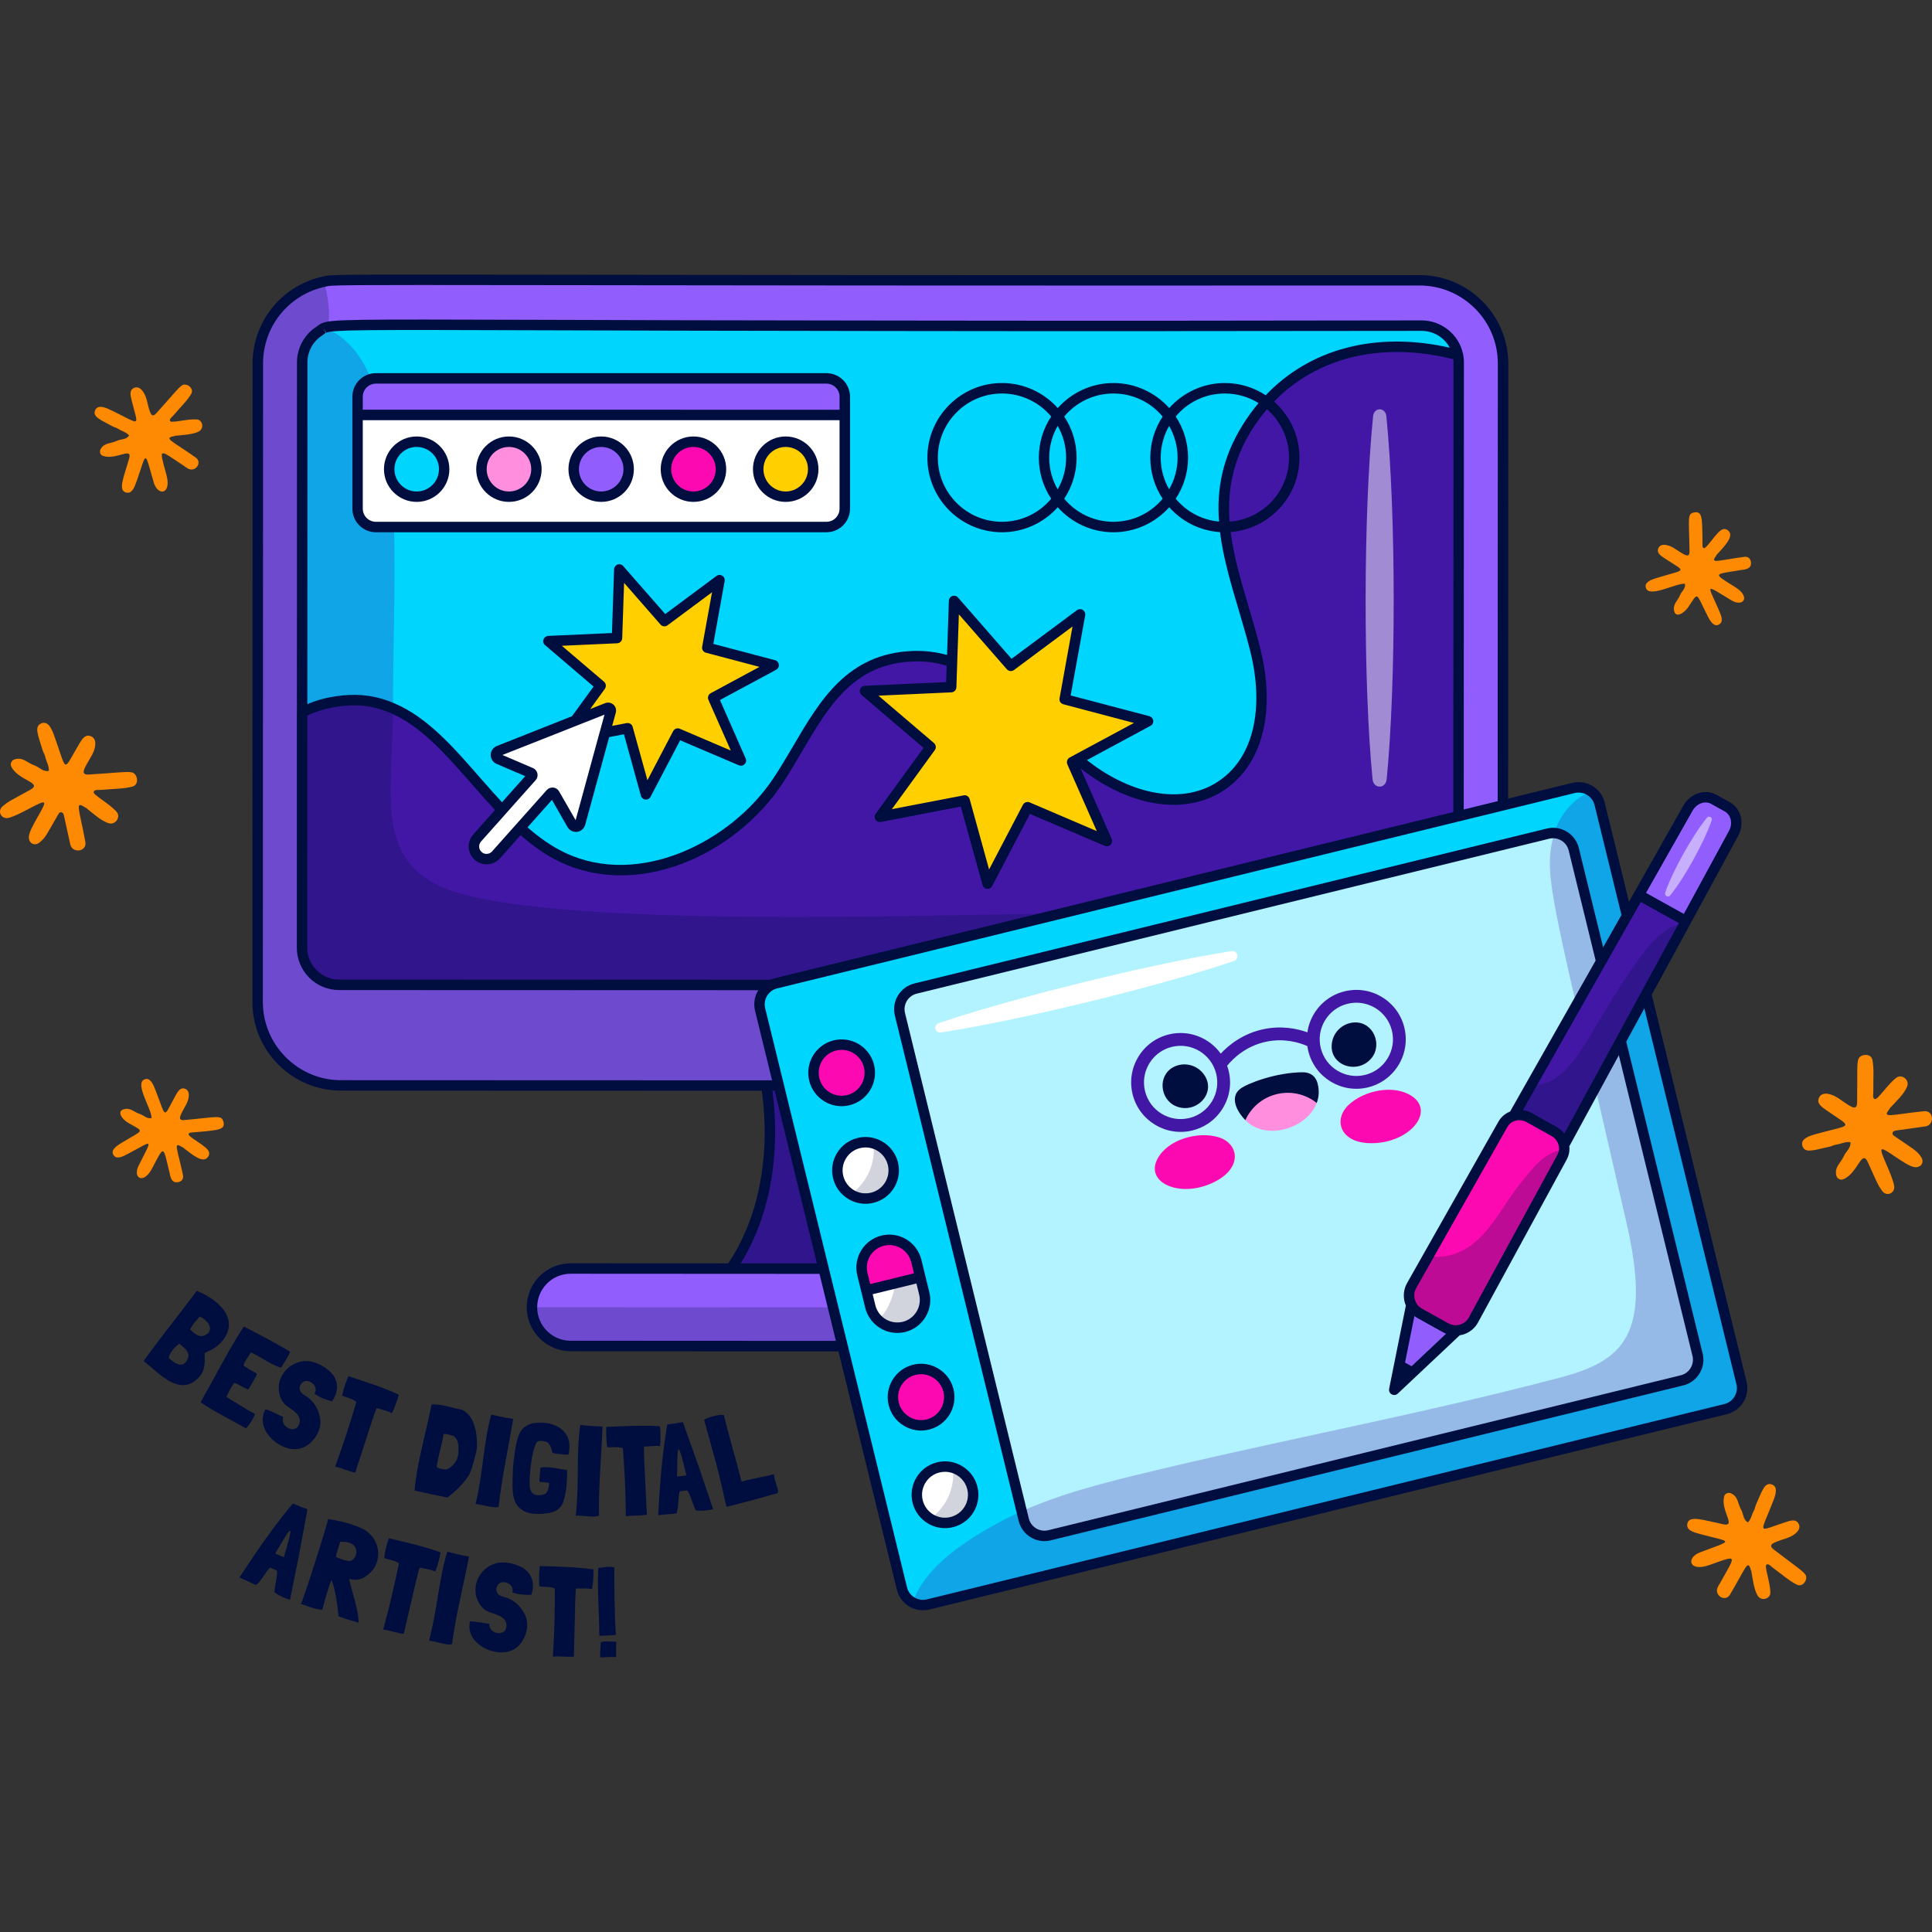 <?xml version="1.0" encoding="UTF-8"?>
<!-- Generator: Adobe Illustrator 25.4.1, SVG Export Plug-In . SVG Version: 6.00 Build 0)  -->
<svg xmlns="http://www.w3.org/2000/svg" xmlns:xlink="http://www.w3.org/1999/xlink" version="1.1" id="Capa_1" x="0px" y="0px" viewBox="0 0 512 512" style="enable-background:new 0 0 512 512;" xml:space="preserve" width="512" height="512">
<rect x="0" y="0" width="512" height="512" fill="#333333" stroke="none"/>
<g>
	<g>
		<g>
			<g>
				<path style="fill:#915EFD;" d="M376.209,74.281C86.681,74.4,89.231,73.721,85.827,74.639c-0.156,0.046-0.321,0.092-0.532,0.138      C75.551,77.153,68.34,85.869,68.33,96.292l-0.055,169.207c-0.009,12.23,9.909,22.158,22.14,22.139l105.807,0.046l74.052,0.028      l105.853,0.046c12.23,0,22.139-9.909,22.139-22.148l0.018-23.167l0.046-146.012C398.34,84.199,388.44,74.29,376.209,74.281z"/>
				<path style="fill:#915EFD;" d="M315.232,336.266l-33.471-0.018l-97.063-0.073l-33.471-0.009      c-2.835,0.009-5.413,1.165-7.257,3.009c-1.844,1.844-3,4.431-3,7.248c-0.009,5.679,4.578,10.267,10.239,10.276l163.995,0.082      c2.844-0.009,5.413-1.137,7.276-3.009c1.826-1.844,2.991-4.432,2.982-7.248C325.471,340.863,320.883,336.257,315.232,336.266z"/>
			</g>
			<path style="fill:#00D5FE;" d="M386.571,96.1l-0.048,148.394l-0.016,6.777c0,5.453-4.369,9.823-9.807,9.823l-93.38-0.032     l-83.031-0.032l-110.442-0.048c-5.438,0-9.807-4.401-9.807-9.839l0.016-62.333l0.032-92.806c0-3.412,1.802-6.49,4.465-8.212     c0.446-0.287,0.686-0.542,1.036-0.733c0.048-0.032,0.112-0.064,0.143-0.079c0.064-0.032,0.144-0.064,0.207-0.096     c3.189-1.324,16.425-0.67,149.813-0.543c20.858,0.032,44.649,0.032,71.789,0.032c21.001-0.016,44.011-0.032,69.222-0.079     c4.736,0.016,8.675,3.349,9.6,7.781C386.508,94.729,386.571,95.399,386.571,96.1z"/>
			<g>
				<path style="fill:#4217A6;" d="M272.41,335.532c-0.487-0.716-0.943-1.44-1.377-2.165c-0.292-0.477-0.576-0.963-0.846-1.45      c0.007-0.009,0.007-0.009,0-0.009c-0.277-0.486-0.539-0.972-0.794-1.459c-0.636-1.22-1.205-2.468-1.729-3.707      c-0.127-0.312-0.255-0.624-0.382-0.936c-0.337-0.835-0.651-1.679-0.936-2.514c-0.038-0.092-0.068-0.183-0.097-0.275v-0.009      c-4.08-11.827-4.192-22.965-2.718-35.278c0-0.009,0-0.009,0-0.018l-47.577-0.018l-12.749-0.009h-0.097      c0.509,3.386,0.816,6.845,0.898,10.304c0.105,4.147-0.112,8.313-0.681,12.405c-0.135,1-0.292,2.01-0.479,3.028      c-0.06,0.33-0.127,0.67-0.187,1c-1.093,5.514-2.845,10.836-5.338,15.726c-0.18,0.349-0.36,0.688-0.547,1.037      c-0.187,0.349-0.374,0.688-0.569,1.028c-0.195,0.34-0.389,0.679-0.592,1.009c-0.591,1-1.228,1.982-1.909,2.954l79.199,0.073      C272.739,336.009,272.575,335.77,272.41,335.532z"/>
				<path style="fill:#4217A6;" d="M233.3,281.147c3.679,0,6.553-2.993,6.557-6.548c-0.001-3.618-2.927-6.553-6.548-6.555      c-3.715,0.015-6.553,3.019-6.557,6.548C226.75,278.205,229.689,281.146,233.3,281.147z"/>
				<path style="fill:#4217A6;" d="M386.575,96.103l-0.046,148.389c-0.15,3.508,0.691,9.335-1.691,12.267c0,0.015,0,0.015,0,0.015      c-1.815,2.681-4.818,4.319-8.132,4.32l-176.412-0.062l-110.449-0.046c-5.331,0.066-9.877-4.489-9.808-9.839l0.015-62.334h0.015      c4.673-2.598,10.991-3.535,15.449-3.243c3.09,0.215,5.934,0.968,8.624,2.152c16.817,7.332,27.024,30.991,44.948,39.491      c19.8,9.392,44.718-1.829,56.908-20.045c9.731-14.526,15.388-32.527,35.986-33.266c21.091-0.753,33.419,21.521,49.498,31.683      c25.487,16.11,49.499-0.031,41.182-33.342c-5.134-20.553-14.742-38.8-2.121-58.984c12.559-20.091,35.141-24.611,55.816-19.184      C386.513,94.735,386.575,95.396,386.575,96.103z"/>
			</g>
			<path style="opacity:0.25;fill:#4217A6;" d="M104.149,187.713c-2.697-1.178-5.533-1.937-8.629-2.137     c-3.308-0.225-6.693,0.226-9.907,1.039c-0.02,0.02-0.02,0.02-0.04,0.02c-1.937,0.519-3.835,1.238-5.513,2.177l0.04-92.797     c0-4.414,3.256-8.269,5.832-9.128c1.917,0.719,3.635,1.738,5.193,3.056C108.403,104.444,104.029,153,104.149,187.713z"/>
			<path style="opacity:0.5;fill:#FFFFFF;" d="M363.741,206.5c-2.466-25.16-2.474-70.112,0.141-96.179     c0.246-2.465,3.276-2.453,3.52,0.002c2.57,25.769,2.576,70.905,0.083,96.179C367.228,209.129,363.997,209.116,363.741,206.5z"/>
			<g>
				<path style="fill:#FFFFFF;" d="M219.023,100.278H99.619c-2.685,0-4.862,2.177-4.862,4.862v29.666      c0,2.685,2.177,4.862,4.862,4.862h119.404c2.685,0,4.862-2.177,4.862-4.862v-29.666      C223.885,102.454,221.708,100.278,219.023,100.278z"/>
				<path style="fill:#FFFFFF;" d="M161.872,188.512l-1.538,5.633l-6.591,24.068c-0.28,0.999-1.618,1.178-2.137,0.28l-4.654-8.109      c-0.22-0.36-0.739-0.419-1.019-0.1l-14.481,16.278c-1.238,1.378-3.356,1.498-4.734,0.26c-1.398-1.218-1.518-3.356-0.28-4.734      l14.481-16.258c0.3-0.32,0.18-0.839-0.22-0.999l-8.569-3.675c-0.959-0.399-0.939-1.778,0.02-2.157l20.313-8.049l8.409-3.316      C161.452,187.394,162.032,187.913,161.872,188.512z"/>
			</g>
			<g>
				<circle style="fill:#FFCF00;" cx="208.22" cy="124.34" r="7.288"/>
				<polygon style="fill:#FFCF00;" points="304.249,191.138 282.147,185.306 286.221,162.813 267.88,176.457 252.835,159.247       252.067,182.093 229.232,183.126 246.615,197.971 233.184,216.468 255.629,212.134 261.717,234.167 272.322,213.916       293.344,222.894 284.123,201.977     "/>
				<path style="fill:#FFCF00;" d="M189.016,184.917l7.33,16.638l-16.718-7.15l-8.449,16.119l-4.834-17.537l-6.012,1.158      l1.538-5.633c0.16-0.599-0.419-1.119-0.999-0.879l-8.409,3.316l6.711-9.228l-13.842-11.804l18.176-0.839l0.599-18.176      l11.984,13.702l14.581-10.866l-3.236,17.896l17.577,4.654L189.016,184.917z"/>
			</g>
			<path style="fill:#915EFD;" d="M223.885,105.139v4.825H94.757v-4.825c0-2.685,2.177-4.862,4.862-4.862h119.404     C221.708,100.278,223.885,102.454,223.885,105.139z"/>
			<path style="fill:#00D5FE;" d="M103.135,124.34c0,4.025,3.263,7.288,7.288,7.288c4.025,0,7.288-3.263,7.288-7.288     c0-4.025-3.263-7.288-7.288-7.288C106.398,117.052,103.135,120.315,103.135,124.34z"/>
			<path style="fill:#FF8EDE;" d="M127.584,124.34c0,4.025,3.263,7.288,7.288,7.288c4.025,0,7.288-3.263,7.288-7.288     c0-4.025-3.263-7.288-7.288-7.288C130.847,117.052,127.584,120.315,127.584,124.34z"/>
			<path style="fill:#915EFD;" d="M152.034,124.34c0,4.025,3.263,7.288,7.288,7.288s7.288-3.263,7.288-7.288     c0-4.025-3.263-7.288-7.288-7.288S152.034,120.315,152.034,124.34z"/>
			<path style="fill:#FC09B2;" d="M176.483,124.34c0,4.025,3.263,7.288,7.288,7.288s7.288-3.263,7.288-7.288     c0-4.025-3.263-7.288-7.288-7.288S176.483,120.315,176.483,124.34z"/>
			<g style="opacity:0.25;">
				<path style="fill:#000E3F;" d="M398.278,259.639v5.971c-0.02,12.244-9.927,22.151-22.151,22.131c0,0-105.84-0.02-105.859-0.02      l-54.308-0.02c19.993,33.615,37.151,31.758,50.305,35.325c0.299,0.928,0.653,1.857,1.007,2.785c0.14,0.3,0.26,0.619,0.399,0.939      c0.519,1.238,1.099,2.457,1.738,3.675c0.24,0.499,0.499,0.979,0.779,1.498c0.26,0.479,0.559,0.959,0.839,1.438      c0.439,0.739,0.899,1.458,1.378,2.177c0.16,0.24,0.339,0.479,0.499,0.719l-79.195-0.08c0.679-0.979,1.318-1.957,1.898-2.956      c0.219-0.34,0.419-0.679,0.599-1.019c0.2-0.34,0.38-0.679,0.559-1.019c0.2-0.34,0.379-0.679,0.559-1.039      c2.677-5.193,4.334-10.586,5.333-15.719c0.06-0.34,0.14-0.679,0.18-0.999c0.2-1.019,0.36-2.037,0.479-3.036      c0.579-4.174,0.739-8.109,0.699-11.585v-0.819c0.04-4.414-0.419-8.049-0.819-10.306h-6.971l-105.819-0.04      c-12.224,0.02-22.131-9.907-22.131-22.151l0.06-169.195c0-9.368,5.473-18.136,17.497-21.651      c1.598,5.253,2.017,12.963,0.1,12.244c-2.577,0.859-5.832,4.714-5.832,9.128l-0.04,92.797      c6.333-3.544,16.111-4.587,24.088-1.097c0.062,22.582-5.844,41.827,16.865,48.781c30.202,9.248,122.402,5.984,153.902,5.701      C335.515,241.652,398.278,234.486,398.278,259.639z"/>
				<path style="fill:#000E3F;" d="M151.216,356.702l163.997,0.081c2.828,0.002,5.398-1.152,7.261-3.013      c1.839-1.838,2.996-4.43,2.997-7.258l-184.503-0.092C140.965,352.102,145.559,356.7,151.216,356.702z"/>
			</g>
		</g>
		<g>
			<path style="fill:#000E3F;" d="M376.207,72.906c-123.116,0.04-192.404-0.04-233.81-0.1c-54.787-0.08-54.807-0.08-56.944,0.499     c-0.14,0.04-0.28,0.08-0.48,0.12c-10.606,2.597-18.016,11.984-18.036,22.87l-0.04,169.195c-0.02,6.292,2.437,12.204,6.891,16.658     c4.434,4.434,10.326,6.871,16.598,6.871h0.02l111.492,0.04c0.399,2.996,0.639,6.012,0.719,8.968     c0.12,4.135-0.12,8.229-0.659,12.184c-0.14,0.979-0.299,1.957-0.479,2.956l-0.18,0.979c-1.099,5.593-2.856,10.766-5.213,15.36     c-0.18,0.359-0.339,0.679-0.519,1.019c-0.2,0.34-0.379,0.679-0.559,0.999c-0.2,0.32-0.38,0.659-0.579,0.999     c-0.439,0.759-0.939,1.518-1.458,2.277l-41.744-0.02c-3.116,0.02-6.052,1.218-8.229,3.415c-2.177,2.157-3.415,5.153-3.415,8.229     c0,6.411,5.213,11.645,11.625,11.665l164.002,0.08c3.136-0.02,6.072-1.218,8.249-3.415c2.157-2.197,3.395-5.193,3.395-8.229     c0-3.116-1.218-6.032-3.415-8.249c-2.197-2.177-5.093-3.395-8.189-3.395c0,0,0,0-0.02,0l-41.625-0.02l-0.06-0.1     c-0.459-0.699-0.899-1.398-1.338-2.117c-0.24-0.419-0.499-0.839-0.739-1.258c0-0.02-0.02-0.04-0.02-0.06     c-0.04-0.06-0.06-0.12-0.1-0.18c-0.259-0.459-0.499-0.899-0.719-1.338c-0.559-1.059-1.118-2.237-1.678-3.595l-0.379-0.919     c-0.34-0.819-0.639-1.638-0.939-2.517l-0.04-0.12c-0.02-0.04-0.02-0.06-0.04-0.1c-3.436-9.967-4.294-20.033-2.776-33.456     l111.352,0.04c12.963,0,23.529-10.546,23.529-23.529l0.06-169.175C399.716,83.472,389.19,72.906,376.207,72.906z      M315.248,337.654c2.357,0,4.554,0.919,6.232,2.577c1.678,1.678,2.597,3.915,2.597,6.292c0,2.317-0.939,4.614-2.577,6.272     c-1.658,1.678-3.895,2.597-6.292,2.597l-164.002-0.08c-4.874,0-8.848-3.975-8.848-8.848c0-0.02,0-0.02,0-0.04     c0-2.337,0.939-4.614,2.597-6.272c1.658-1.678,3.895-2.597,6.272-2.597l107.178,0.06l14.501,0.02c0.02,0,0.02,0,0.04,0     l42.284,0.02C315.248,337.654,315.248,337.654,315.248,337.654z M264.915,323.373c0,0.02,0.02,0.04,0.02,0.06     c0.04,0.14,0.08,0.26,0.1,0.3c0.3,0.859,0.619,1.738,0.959,2.597l0.4,0.959c0.599,1.418,1.178,2.656,1.778,3.795     c0.24,0.479,0.499,0.939,0.759,1.418c0.02,0.02,0.04,0.06,0.04,0.08c0.28,0.519,0.579,1.019,0.879,1.498l0.48,0.779l-74.042-0.06     c0.18-0.3,0.34-0.579,0.519-0.859c0.2-0.34,0.399-0.699,0.599-1.039c0.2-0.36,0.399-0.699,0.599-1.059     c0.18-0.36,0.36-0.699,0.559-1.079c2.457-4.834,4.294-10.246,5.453-16.099l0.18-0.999c0.2-1.039,0.36-2.057,0.499-3.076     c0.559-4.095,0.799-8.349,0.699-12.643c-0.08-2.936-0.3-5.912-0.699-8.888l57.284,0.04     C260.481,302.761,261.38,313.107,264.915,323.373z M396.88,265.61c0,11.445-9.308,20.772-20.752,20.772l-112.311-0.04h-0.1     c-0.06-0.02-0.12-0.02-0.18-0.02l-60.42-0.02h-0.06l-112.65-0.04h-0.02c-5.533,0-10.726-2.157-14.641-6.072     c-1.957-1.957-3.495-4.254-4.514-6.731c-1.038-2.497-1.578-5.193-1.578-7.969l0.06-169.195c0-9.587,6.551-17.896,15.859-20.173     c0.26-0.04,0.459-0.1,0.619-0.14c1.777-0.479,2.776-0.479,56.185-0.419c41.405,0.06,110.713,0.16,233.829,0.1     c5.553,0,10.766,2.177,14.681,6.092c3.915,3.915,6.072,9.128,6.052,14.681L396.88,265.61z"/>
			<path style="fill:#000E3F;" d="M233.297,266.669c-4.374,0-7.929,3.575-7.929,7.929c0,2.117,0.819,4.095,2.317,5.613     c1.498,1.498,3.495,2.317,5.613,2.317c2.197,0,4.175-0.879,5.613-2.317c1.438-1.438,2.337-3.435,2.337-5.613     C241.247,270.224,237.691,266.669,233.297,266.669z M233.297,279.771c-1.378,0-2.676-0.539-3.655-1.518     c-0.979-0.979-1.498-2.277-1.498-3.655c0-2.836,2.317-5.153,5.173-5.173c2.836,0,5.153,2.317,5.153,5.173     S236.153,279.771,233.297,279.771z"/>
			<path style="fill:#000E3F;" d="M387.692,93.678c-1.118-5.073-5.692-8.748-10.925-8.768c-23.888,0.04-45.799,0.06-65.893,0.08     h-3.336c-27.144,0-50.932,0-71.785-0.04c-42.044-0.04-72.144-0.12-93.776-0.2c-49.015-0.14-54.128-0.16-56.705,0.919     c0,0-0.12,0.06-0.14,0.06c-0.06,0.04-0.2,0.12-0.2,0.12c-0.26,0.14-0.479,0.3-0.719,0.479c-0.12,0.1-0.24,0.2-0.419,0.3     c-3.136,2.037-5.093,5.633-5.093,9.368l-0.02,92.697c-0.02,0.04-0.02,0.08-0.02,0.12v62.337c-0.01,2.961,1.191,5.821,3.256,7.929     h0.02c2.065,2.119,4.97,3.281,7.909,3.296l286.859,0.1c6.014,0.112,11.335-5.197,11.185-11.225l0.06-155.154     c0-0.839-0.08-1.618-0.24-2.337C387.712,93.738,387.692,93.698,387.692,93.678z M81.478,95.995c0-2.816,1.458-5.513,3.815-7.031     c0.26-0.16,0.439-0.32,0.619-0.459c0.12-0.08,0.22-0.16,0.419-0.28l-0.599-1.238l0.739,1.178     c1.938-0.799,11.165-0.779,55.507-0.639c21.611,0.06,51.731,0.16,93.776,0.2c20.852,0.04,44.641,0.04,71.785,0.04l3.336-0.02     c20.093,0,42.004-0.02,65.893-0.06c3.156,0,5.992,1.778,7.43,4.454c-19.474-4.394-36.991,0.22-48.775,12.603     c-3.116-2.057-6.831-3.236-10.826-3.236c-5.852,0-11.125,2.577-14.74,6.631c-3.635-4.055-8.908-6.631-14.781-6.631     c-5.872,0-11.145,2.577-14.76,6.631c-3.635-4.055-8.908-6.631-14.78-6.631c-10.906,0-19.774,8.868-19.774,19.774     s8.868,19.774,19.774,19.774c5.872,0,11.145-2.577,14.78-6.631c3.615,4.055,8.888,6.631,14.76,6.631     c5.872,0,11.145-2.577,14.781-6.631c3.335,3.755,8.109,6.252,13.462,6.591c0.839,6.771,2.836,13.542,4.894,20.453     c1.058,3.615,2.177,7.35,3.116,11.105c3.755,15.08,0.859,27.803-7.79,34.035c-8.129,5.892-19.834,5.053-31.318-2.197     c-1.418-0.899-2.796-1.897-4.174-2.976l16.858-9.088c0.499-0.26,0.779-0.799,0.719-1.378c-0.06-0.559-0.479-1.019-1.019-1.178     l-20.872-5.493l3.855-21.232c0.1-0.559-0.16-1.138-0.639-1.438c-0.479-0.3-1.099-0.26-1.558,0.08l-17.317,12.883l-14.201-16.258     c-0.36-0.419-0.959-0.579-1.498-0.38c-0.539,0.18-0.899,0.679-0.919,1.258l-0.479,14.361c-2.836-0.779-5.832-1.178-9.048-1.059     c-17.317,0.619-24.647,13.103-31.718,25.167c-1.718,2.896-3.475,5.912-5.353,8.708c-11.185,16.698-35.453,28.942-55.167,19.574     c-3.536-1.698-6.811-4.015-9.887-6.711l6.471-7.27l4.115,7.19c0.519,0.899,1.538,1.398,2.557,1.278     c1.019-0.14,1.858-0.879,2.137-1.878l6.352-23.229l3.915-0.759l4.494,16.298c0.16,0.559,0.639,0.959,1.198,1.019h0.14     c0.519,0,0.979-0.28,1.218-0.739l7.849-14.98l15.56,6.631c0.519,0.22,1.119,0.12,1.518-0.3c0.399-0.399,0.519-0.999,0.28-1.518     l-6.811-15.479l14.88-8.009c0.499-0.28,0.799-0.819,0.719-1.378c-0.06-0.579-0.46-1.039-1.019-1.178l-16.338-4.314l2.996-16.638     c0.1-0.559-0.14-1.138-0.619-1.418c-0.479-0.32-1.099-0.28-1.558,0.06l-13.562,10.087l-11.145-12.723     c-0.36-0.439-0.959-0.579-1.498-0.399c-0.539,0.2-0.899,0.699-0.919,1.258l-0.559,16.898l-16.898,0.759     c-0.579,0.04-1.058,0.399-1.238,0.939c-0.2,0.539-0.04,1.138,0.4,1.498l12.863,10.985l-5.732,7.87l-19.914,7.89     c-0.979,0.399-1.598,1.318-1.618,2.357c0,1.039,0.599,1.957,1.558,2.377l7.59,3.256l-6.152,6.911     c-1.977-2.137-3.915-4.334-5.832-6.531c-7.111-8.149-13.822-15.839-22.51-19.614c-2.956-1.298-5.932-2.037-9.088-2.257     c-3.635-0.24-9.267,0.28-14.161,2.417L81.478,95.995z M341.613,121.282c0,8.948-6.951,16.298-15.759,16.957     c-0.599-7.989,0.699-15.979,5.852-24.248c1.238-1.977,2.597-3.835,4.054-5.533C339.356,111.575,341.613,116.168,341.613,121.282z      M278.058,121.282c0-3.076,0.819-5.952,2.237-8.429c1.418,2.477,2.237,5.353,2.237,8.429c0,3.056-0.799,5.932-2.237,8.409     C278.856,127.214,278.058,124.338,278.058,121.282z M278.577,132.167c-3.116,3.735-7.81,6.112-13.043,6.112     c-9.368,0-16.997-7.63-16.997-16.997c0-9.388,7.63-16.997,16.997-16.997c5.233,0,9.927,2.377,13.043,6.092     c-2.077,3.136-3.276,6.871-3.276,10.906C275.301,125.296,276.5,129.051,278.577,132.167z M285.308,121.282     c0-4.035-1.199-7.77-3.276-10.906c3.116-3.715,7.809-6.092,13.042-6.092s9.927,2.377,13.043,6.112     c-2.077,3.116-3.276,6.871-3.276,10.886s1.198,7.77,3.276,10.886c-3.116,3.735-7.81,6.112-13.043,6.112     s-9.927-2.377-13.042-6.112C284.109,129.051,285.308,125.296,285.308,121.282z M307.598,121.282c0-3.056,0.819-5.932,2.237-8.409     c1.418,2.477,2.237,5.353,2.237,8.409c0,3.056-0.819,5.912-2.237,8.389C308.417,127.194,307.598,124.338,307.598,121.282z      M314.849,121.282c0-4.035-1.198-7.77-3.276-10.906c3.096-3.715,7.79-6.092,13.023-6.092c3.276,0,6.332,0.919,8.928,2.537     c-1.498,1.758-2.876,3.675-4.154,5.712c-5.533,8.848-6.951,17.297-6.312,25.686c-4.614-0.419-8.688-2.696-11.485-6.052     C313.65,129.051,314.849,125.296,314.849,121.282z M282.851,202.534l7.81,17.716l-17.797-7.61c-0.659-0.28-1.438,0-1.777,0.639     l-8.968,17.137l-5.153-18.655c-0.18-0.599-0.719-1.019-1.338-1.019c-0.08,0-0.18,0.02-0.26,0.04l-19.015,3.655l11.385-15.659     c0.419-0.579,0.32-1.398-0.22-1.858l-14.72-12.563l19.334-0.879c0.719-0.04,1.298-0.619,1.318-1.338l0.16-4.734l0.1-2.956     l0.399-11.645l12.723,14.561c0.479,0.539,1.298,0.619,1.878,0.2l15.519-11.545l-3.435,19.035     c-0.14,0.719,0.299,1.398,0.999,1.578l18.715,4.953l-14.781,7.949l-2.257,1.218c-0.12,0.06-0.24,0.14-0.319,0.24     C282.751,201.395,282.632,201.995,282.851,202.534z M135.886,219.471l-5.473,6.152c-0.719,0.819-1.977,0.899-2.776,0.18     c-0.819-0.739-0.879-1.977-0.16-2.796l5.613-6.292l1.858-2.097l7.011-7.87c0.439-0.499,0.599-1.158,0.459-1.778     c-0.14-0.639-0.579-1.158-1.158-1.418l-8.109-3.475l15.38-6.072l4.834-1.917l6.831-2.696l-0.979,3.575l-0.819,2.956     l-5.852,21.432l-4.394-7.65c-0.319-0.559-0.899-0.939-1.538-0.999c-0.639-0.06-1.278,0.18-1.718,0.659l-7.15,8.029     L135.886,219.471z M160.074,180.663l-11.185-9.527l14.681-0.659c0.719-0.04,1.298-0.619,1.318-1.338l0.499-14.681l9.667,11.065     c0.459,0.539,1.278,0.619,1.858,0.18l11.784-8.748l-2.617,14.441c-0.14,0.719,0.3,1.398,0.999,1.578l14.201,3.755l-12.923,6.971     c-0.639,0.34-0.899,1.099-0.619,1.758l5.932,13.442l-13.502-5.772c-0.679-0.28-1.438,0-1.778,0.639l-6.811,13.003l-3.915-14.141     c-0.16-0.619-0.719-1.019-1.318-1.019c-0.1,0-0.18,0-0.28,0.02l-3.835,0.739l0.959-3.495c0.22-0.779-0.02-1.598-0.619-2.137     c-0.599-0.539-1.438-0.679-2.197-0.399l-3.975,1.578l3.895-5.373C160.713,181.941,160.613,181.142,160.074,180.663z      M385.136,244.498l-0.02,6.771c0.1,4.543-3.884,8.524-8.409,8.449l-286.859-0.12c-4.54,0.089-8.513-3.933-8.429-8.449     l0.02-61.498c4.414-2.197,10.127-2.936,13.981-2.696c2.816,0.2,5.493,0.859,8.169,2.037c8.109,3.535,14.621,11.005,21.532,18.895     c1.997,2.277,3.995,4.574,6.052,6.791l-5.772,6.491c-1.738,1.957-1.558,4.953,0.399,6.691c0.899,0.799,2.017,1.198,3.136,1.198     c1.318,0,2.617-0.539,3.555-1.578l5.473-6.152c3.256,2.856,6.711,5.333,10.526,7.131c9.607,4.554,21.112,4.694,32.397,0.38     c10.486-4.015,20.053-11.625,26.265-20.892c1.917-2.896,3.715-5.932,5.433-8.868c7.011-11.944,13.642-23.229,29.441-23.788     c3.116-0.12,6.052,0.3,8.848,1.138l-0.14,4.334l-21.572,0.979c-0.559,0.02-1.058,0.399-1.238,0.939     c-0.18,0.539-0.02,1.138,0.4,1.498l16.418,14.021l-12.683,17.457c-0.32,0.459-0.34,1.079-0.04,1.558     c0.3,0.479,0.859,0.719,1.438,0.619l21.172-4.095l5.752,20.792c0.16,0.559,0.619,0.959,1.179,1.019h0.16     c0.499,0,0.979-0.28,1.218-0.739l10.007-19.115l19.854,8.469c0.519,0.22,1.138,0.1,1.538-0.3c0.4-0.399,0.499-1.019,0.28-1.538     l-8.249-18.675c1.438,1.119,2.896,2.157,4.374,3.096c12.483,7.89,25.346,8.688,34.434,2.117     c9.568-6.931,12.883-20.752,8.828-36.951c-0.959-3.835-2.057-7.59-3.136-11.225c-1.978-6.671-3.915-13.183-4.734-19.694     c10.186-0.779,18.236-9.328,18.236-19.714c0-5.912-2.617-11.225-6.731-14.86c11.445-11.784,28.542-15.959,47.517-11.225     c0.02,0.28,0.04,0.579,0.04,0.899L385.136,244.498z"/>
			<path style="fill:#000E3F;" d="M99.615,141.055h119.402c3.455,0,6.252-2.796,6.252-6.252v-24.847v-4.814     c0-3.455-2.796-6.252-6.252-6.252H99.615c-3.435,0-6.232,2.796-6.232,6.252v4.814v24.847     C93.383,138.259,96.179,141.055,99.615,141.055z M219.016,138.279H99.615c-1.918,0-3.475-1.558-3.475-3.475v-23.449h126.352     v23.449C222.491,136.721,220.933,138.279,219.016,138.279z M96.139,105.143c0-1.917,1.558-3.475,3.475-3.475h119.402     c1.917,0,3.475,1.558,3.475,3.475v3.435H96.139V105.143z"/>
			<path style="fill:#000E3F;" d="M110.42,115.669c-4.774,0-8.668,3.895-8.668,8.668c0,4.794,3.895,8.668,8.668,8.668     c4.794,0,8.668-3.875,8.668-8.668C119.089,119.564,115.214,115.669,110.42,115.669z M110.42,130.25     c-3.256,0-5.892-2.656-5.892-5.912s2.636-5.892,5.892-5.892c3.255,0,5.912,2.637,5.912,5.892S113.676,130.25,110.42,130.25z"/>
			<path style="fill:#000E3F;" d="M134.868,115.669c-4.774,0-8.669,3.895-8.669,8.668c0,4.794,3.895,8.668,8.669,8.668     c4.793,0,8.668-3.875,8.668-8.668C143.536,119.564,139.661,115.669,134.868,115.669z M134.868,130.25     c-3.256,0-5.892-2.656-5.892-5.912s2.636-5.892,5.892-5.892c3.256,0,5.912,2.637,5.912,5.892S138.123,130.25,134.868,130.25z"/>
			<path style="fill:#000E3F;" d="M159.315,115.669c-4.774,0-8.669,3.895-8.669,8.668c0,4.794,3.895,8.668,8.669,8.668     c4.793,0,8.668-3.875,8.668-8.668C167.984,119.564,164.109,115.669,159.315,115.669z M159.315,130.25     c-3.256,0-5.892-2.656-5.892-5.912s2.637-5.892,5.892-5.892s5.912,2.637,5.912,5.892S162.571,130.25,159.315,130.25z"/>
			<path style="fill:#000E3F;" d="M183.763,115.669c-4.774,0-8.669,3.895-8.669,8.668c0,4.794,3.895,8.668,8.669,8.668     c4.794,0,8.688-3.875,8.688-8.668C192.451,119.564,188.556,115.669,183.763,115.669z M183.763,130.25     c-3.256,0-5.892-2.656-5.892-5.912s2.637-5.892,5.892-5.892s5.912,2.637,5.912,5.892S187.019,130.25,183.763,130.25z"/>
			<path style="fill:#000E3F;" d="M208.21,115.669c-4.774,0-8.668,3.895-8.668,8.668c0,4.794,3.895,8.668,8.668,8.668     c4.794,0,8.689-3.875,8.689-8.668C216.899,119.564,213.004,115.669,208.21,115.669z M208.21,130.25     c-3.256,0-5.892-2.656-5.892-5.912s2.636-5.892,5.892-5.892c3.256,0,5.912,2.637,5.912,5.892S211.466,130.25,208.21,130.25z"/>
		</g>
	</g>
	<g>
		<g>
			<g>
				<path style="fill:#00D5FE;" d="M423.917,213.025l37.591,153.463c0.755,3.081-1.129,6.186-4.203,6.939l-211.336,51.766      c-1.437,0.352-2.872,0.13-4.082-0.517c-1.384-0.74-2.456-2.049-2.859-3.693l-37.591-153.463c-0.753-3.074,1.13-6.18,4.211-6.934      l211.336-51.766c1.74-0.426,3.489-0.008,4.82,0.992C422.82,210.582,423.591,211.691,423.917,213.025z"/>
				<g style="opacity:0.25;">
					<path style="fill:#000E3F;" d="M243.874,338.462l-1.045-4.289c-0.477-1.967-1.722-3.551-3.321-4.535       c-1.03-0.63-2.198-0.999-3.428-1.061c0.907,3.812,1.537,7.686,1.107,11.529L243.874,338.462z"/>
					<path style="fill:#000E3F;" d="M225.156,277.141c0.333,3.116-0.315,6.383-1.941,9.063c-1.061,1.749-2.438,3.241-4.04,4.481       c1.629,0.988,3.646,1.355,5.644,0.865c4.002-0.98,6.457-5.018,5.475-9.027C229.638,279.849,227.617,277.871,225.156,277.141z"/>
					<path style="fill:#000E3F;" d="M251.349,368.483c-0.655-2.675-2.677-4.653-5.137-5.382c0.333,3.116-0.315,6.384-1.941,9.063       c-1.061,1.749-2.438,3.241-4.04,4.481c1.629,0.988,3.645,1.355,5.643,0.865C249.877,376.53,252.331,372.492,251.349,368.483z"/>
				</g>
				<g style="opacity:0.7;">
					<g>
						<path style="fill:#FFFFFF;" d="M445.731,365.813l-167.61,41.056c-3.025,0.741-6.078-1.111-6.819-4.136l-32.807-133.936        c-0.741-3.025,1.111-6.078,4.136-6.819l167.61-41.056c3.025-0.741,6.078,1.111,6.819,4.136l32.807,133.936        C450.608,362.019,448.756,365.072,445.731,365.813z"/>
					</g>
				</g>
				<path style="fill:#4217A6;" d="M366.232,264.234c-2.992-1.814-6.512-2.352-9.91-1.519c-3.4,0.832-6.266,2.94-8.082,5.933      c-0.929,1.533-1.518,3.204-1.765,4.927c-2.768-0.99-6.815-1.814-11.526-0.85c-5.525,1.131-9.291,4.198-11.438,6.5      c-3.031-4.21-8.417-6.397-13.755-5.088c-3.401,0.833-6.271,2.942-8.082,5.933c-1.814,2.993-2.354,6.513-1.521,9.912      c1.721,7.014,8.829,11.321,15.843,9.601c1.506-0.369,2.909-0.988,4.161-1.825c1.575-1.051,2.912-2.442,3.921-4.108      c1.814-2.993,2.355-6.513,1.521-9.911c-0.109-0.446-0.242-0.88-0.393-1.303c1.58-1.938,4.991-5.275,10.423-6.387      c4.67-0.955,8.564,0.18,10.837,1.171c0.063,0.448,0.145,0.894,0.254,1.339c1.722,7.015,8.829,11.322,15.843,9.602      c1.518-0.372,2.909-0.996,4.14-1.817c4.457-2.974,6.811-8.528,5.464-14.026C371.333,268.918,369.224,266.048,366.232,264.234z       M321.177,291.891c-1.344,2.217-3.473,3.781-5.99,4.397c-5.198,1.275-10.465-1.917-11.739-7.116      c-0.619-2.518-0.218-5.126,1.125-7.344c0.749-1.235,1.74-2.266,2.907-3.045c0.929-0.62,1.968-1.079,3.084-1.353      c5.198-1.275,10.465,1.917,11.74,7.117C322.922,287.065,322.522,289.674,321.177,291.891z M368.871,273.125      c1.275,5.199-1.921,10.467-7.116,11.741c-5.198,1.275-10.465-1.917-11.74-7.117c-0.618-2.517-0.219-5.126,1.126-7.343      c1.347-2.22,3.475-3.78,5.989-4.397c2.519-0.618,5.127-0.218,7.344,1.126C366.691,268.48,368.254,270.606,368.871,273.125z"/>
				<g>
					<path style="fill:#FC09B2;" d="M239.539,351.646c3.945-0.966,6.357-4.953,5.391-8.897l-2.1-8.572       c-0.483-1.972-1.72-3.562-3.326-4.542c-1.027-0.623-2.197-0.992-3.421-1.054c-0.7-0.04-1.423,0.021-2.145,0.197       c-3.945,0.966-6.363,4.954-5.397,8.899l2.1,8.572c0.351,1.431,1.095,2.656,2.098,3.599       C234.489,351.503,237.025,352.262,239.539,351.646z"/>
					<path style="fill:#FC09B2;" d="M230.293,282.523c-0.655-2.675-2.677-4.653-5.138-5.382c-1.223-0.363-2.562-0.418-3.89-0.093       c-4.002,0.98-6.455,5.025-5.475,9.027c0.491,2.005,1.747,3.617,3.384,4.609c1.629,0.988,3.646,1.355,5.644,0.865       C228.821,290.57,231.275,286.533,230.293,282.523z"/>
					<path style="fill:#FC09B2;" d="M246.212,363.101c-1.223-0.363-2.562-0.418-3.89-0.092c-4.003,0.98-6.455,5.025-5.475,9.027       c0.491,2.005,1.747,3.617,3.384,4.61c1.629,0.988,3.645,1.355,5.643,0.865c4.003-0.98,6.457-5.018,5.475-9.027       C250.694,365.808,248.672,363.831,246.212,363.101z"/>
					<path style="fill:#FC09B2;" d="M322.804,301.34c-5.376-1.565-13.286,0.582-16.05,5.739c-3.586,6.69,6.918,10.883,15.958,5.671       C329.312,308.945,328.126,302.889,322.804,301.34z"/>
					<path style="fill:#FC09B2;" d="M374.225,290.529c-4.837-3.293-12.842-1.536-16.884,2.339c-4.002,3.836-2.25,9.753,5.361,10.072       C373.127,303.378,380.499,294.801,374.225,290.529z"/>
				</g>
				<g>
					<path style="fill:#FFFFFF;" d="M244.935,342.751l-1.061-4.289l-6.687,1.644l-7.594,1.86l1.045,4.289       c0.354,1.43,1.107,2.659,2.106,3.597c1.203,1.138,2.773,1.845,4.427,1.983c0.769,0.062,1.568,0.016,2.367-0.184       C243.49,350.682,245.903,346.686,244.935,342.751z"/>
					<path style="fill:#FFFFFF;" d="M231.154,317.416c4.002-0.98,6.457-5.018,5.475-9.027c-0.655-2.675-2.677-4.653-5.138-5.382       c-1.223-0.363-2.562-0.418-3.89-0.093c-4.002,0.98-6.455,5.025-5.475,9.027c0.491,2.005,1.747,3.617,3.384,4.609       C227.14,317.538,229.156,317.905,231.154,317.416z"/>
					<path style="fill:#FFFFFF;" d="M257.685,394.348c-0.655-2.675-2.677-4.653-5.137-5.382c-1.223-0.363-2.562-0.418-3.89-0.093       c-4.002,0.98-6.455,5.025-5.475,9.027c0.491,2.005,1.747,3.617,3.384,4.609c1.629,0.988,3.645,1.355,5.643,0.865       C256.212,402.395,258.667,398.357,257.685,394.348z"/>
				</g>
				<g style="opacity:0.18;">
					<path style="fill:#000E3F;" d="M243.874,338.462l-6.687,1.644c-0.031,0.384-0.092,0.784-0.154,1.169       c-0.523,3.182-2.044,6.318-4.289,8.577c0.338,0.324,0.692,0.6,1.091,0.846c1.679,1.089,3.736,1.43,5.703,0.953       c3.951-0.969,6.364-4.965,5.396-8.901L243.874,338.462z"/>
					<path style="fill:#000E3F;" d="M236.629,308.388c-0.655-2.675-2.677-4.653-5.138-5.382c0.333,3.116-0.315,6.383-1.941,9.063       c-1.061,1.749-2.438,3.241-4.04,4.481c1.629,0.988,3.645,1.355,5.643,0.865C235.157,316.435,237.611,312.398,236.629,308.388z"/>
					<path style="fill:#000E3F;" d="M257.685,394.348c-0.655-2.675-2.677-4.653-5.137-5.382c0.333,3.116-0.315,6.383-1.941,9.063       c-1.061,1.749-2.438,3.241-4.04,4.481c1.629,0.988,3.645,1.355,5.643,0.865C256.212,402.395,258.667,398.357,257.685,394.348z"/>
				</g>
				<path style="fill:#FFFFFF;" d="M248.731,271.157c6.335-2.147,12.734-4.028,19.157-5.818c6.418-1.806,12.875-3.454,19.339-5.073      c6.476-1.568,12.961-3.103,19.484-4.482c6.519-1.395,13.061-2.695,19.668-3.729c0.739-0.116,1.432,0.389,1.548,1.129      c0.103,0.661-0.291,1.286-0.905,1.493c-6.337,2.137-12.739,4.007-19.165,5.783c-6.421,1.792-12.881,3.428-19.349,5.031      c-6.48,1.552-12.968,3.074-19.494,4.438c-6.522,1.382-13.067,2.671-19.677,3.694c-0.695,0.108-1.346-0.368-1.454-1.064      C247.785,271.937,248.156,271.352,248.731,271.157z"/>
				<path style="opacity:0.25;fill:#4217A6;" d="M423.917,213.025l37.591,153.463c0.755,3.081-1.129,6.186-4.203,6.939      l-211.336,51.766c-1.437,0.352-2.872,0.13-4.082-0.517c3.215-9.58,14.419-16.636,22.71-21.14      c11.289-6.126,23.812-9.529,36.213-12.566c37.46-9.176,75.408-16.053,112.732-25.926c16.85-4.455,24.245-11.5,17.536-40.813      c-19.708-86.148-22.156-91.65-19.427-102.518c1.404-5.591,5.432-10.431,10.154-11.902      C422.82,210.582,423.591,211.691,423.917,213.025z"/>
			</g>
			<g>
				<path style="fill:#000E3F;" d="M462.851,366.159l-37.59-153.463c-0.389-1.585-1.32-3.001-2.626-3.99      c-1.717-1.291-3.894-1.738-5.979-1.229l-211.337,51.767c-3.815,0.932-6.158,4.793-5.225,8.606l37.591,153.463      c0.48,1.964,1.774,3.634,3.549,4.585c1.048,0.558,2.202,0.845,3.367,0.845c0.567,0,1.136-0.068,1.696-0.206l211.337-51.766      C461.446,373.838,463.786,369.974,462.851,366.159z M456.977,372.084L245.639,423.85c-1.046,0.257-2.147,0.117-3.099-0.393      c-1.084-0.578-1.874-1.6-2.168-2.801l-37.592-153.463c-0.57-2.33,0.863-4.691,3.196-5.262l211.337-51.767      c0.344-0.084,0.692-0.126,1.039-0.126c0.934,0,1.851,0.303,2.618,0.878c0.807,0.611,1.362,1.455,1.603,2.438l37.59,153.463      C460.736,369.151,459.305,371.514,456.977,372.084z"/>
				<path style="fill:#000E3F;" d="M235.24,352.859c0.403,0.143,0.822,0.221,1.178,0.27c1.124,0.2,2.356,0.136,3.451-0.134      c2.268-0.557,4.185-1.965,5.395-3.966c1.21-1.998,1.57-4.346,1.013-6.61l-0.564-2.28l-1.541-6.292      c-0.554-2.262-1.956-4.178-3.953-5.395c-1.232-0.747-2.639-1.181-4.059-1.252c-0.865-0.048-1.719,0.03-2.554,0.234      c-4.681,1.147-7.557,5.889-6.412,10.572l1.555,6.347l0.543,2.234C230.005,349.512,232.363,352.013,235.24,352.859z       M234.833,349.681c-1.41-0.799-2.466-2.182-2.849-3.761l-0.552-2.253l-0.167-0.686l11.598-2.845l0.31,1.255l0.413,1.688      c0.784,3.201-1.18,6.442-4.376,7.224C237.735,350.637,236.144,350.447,234.833,349.681z M234.267,330.121      c0.456-0.112,0.923-0.168,1.398-0.168c0.115,0,0.231,0.003,0.348,0.009c0.973,0.05,1.932,0.345,2.77,0.854      c1.365,0.832,2.324,2.142,2.704,3.688l0.721,2.942l-11.602,2.847l-0.722-2.945C229.101,334.148,231.066,330.907,234.267,330.121      z"/>
				<path style="fill:#000E3F;" d="M225.149,292.895c4.738-1.162,7.649-5.963,6.488-10.701c-0.745-3.043-3.076-5.487-6.087-6.379      c-1.495-0.447-3.092-0.485-4.612-0.111c-4.739,1.16-7.65,5.961-6.49,10.7c0.563,2.297,1.986,4.236,4.01,5.463      c1.401,0.85,2.971,1.285,4.568,1.285C223.733,293.153,224.445,293.067,225.149,292.895z M217.136,285.748      c-0.797-3.257,1.204-6.557,4.46-7.356c0.474-0.115,0.961-0.174,1.446-0.174c0.581,0,1.162,0.084,1.722,0.25      c2.072,0.614,3.675,2.294,4.187,4.384c0.797,3.258-1.204,6.557-4.46,7.356c-1.578,0.388-3.211,0.134-4.597-0.705      C218.502,288.658,217.523,287.325,217.136,285.748z"/>
				<path style="fill:#000E3F;" d="M231.482,318.759c2.297-0.561,4.236-1.983,5.461-4.004c1.227-2.021,1.591-4.399,1.028-6.697      c-0.745-3.043-3.078-5.487-6.087-6.377c-1.498-0.446-3.094-0.485-4.612-0.111c-2.295,0.562-4.234,1.985-5.46,4.007      c-1.226,2.021-1.593,4.399-1.03,6.693c0.561,2.295,1.986,4.235,4.01,5.464c1.399,0.848,2.969,1.284,4.567,1.284      C230.065,319.017,230.778,318.931,231.482,318.759z M223.47,311.612c-0.386-1.578-0.135-3.211,0.709-4.599      c0.842-1.39,2.175-2.369,3.752-2.755c0.474-0.116,0.959-0.174,1.444-0.174c0.581,0,1.162,0.084,1.723,0.251      c2.072,0.613,3.675,2.292,4.187,4.384c0,0,0,0,0,0.001c0.387,1.578,0.137,3.213-0.707,4.601      c-0.842,1.387-2.175,2.364-3.753,2.752c-1.579,0.386-3.211,0.137-4.597-0.704C224.837,314.523,223.856,313.188,223.47,311.612z"/>
				<path style="fill:#000E3F;" d="M246.205,378.855c4.738-1.162,7.649-5.963,6.488-10.701c-0.745-3.043-3.076-5.487-6.087-6.379      c-1.495-0.446-3.092-0.485-4.612-0.111c-2.295,0.561-4.233,1.985-5.46,4.007c-1.227,2.021-1.593,4.399-1.03,6.692      c0.562,2.298,1.986,4.238,4.01,5.464c1.401,0.85,2.971,1.285,4.568,1.285C244.789,379.113,245.5,379.027,246.205,378.855z       M238.191,371.706c-0.386-1.578-0.135-3.211,0.709-4.6c0.842-1.39,2.175-2.369,3.751-2.755c0.474-0.116,0.961-0.174,1.446-0.174      c0.581,0,1.162,0.084,1.722,0.251c2.071,0.614,3.675,2.294,4.187,4.383c0.797,3.258-1.204,6.557-4.46,7.356      c-1.578,0.386-3.211,0.134-4.596-0.705C239.557,374.618,238.578,373.285,238.191,371.706z"/>
				<path style="fill:#000E3F;" d="M252.939,387.638c-1.498-0.443-3.091-0.482-4.61-0.108c-2.295,0.561-4.233,1.985-5.46,4.007      c-1.226,2.021-1.593,4.398-1.03,6.692c0.561,2.296,1.986,4.235,4.01,5.465c1.399,0.848,2.969,1.283,4.567,1.283      c0.706,0,1.419-0.086,2.123-0.258c2.297-0.561,4.237-1.985,5.462-4.004c1.226-2.021,1.591-4.399,1.028-6.695      C258.283,390.977,255.95,388.532,252.939,387.638z M255.634,399.28c-0.842,1.387-2.175,2.364-3.753,2.752      c-1.579,0.387-3.21,0.137-4.597-0.704c-1.392-0.845-2.372-2.18-2.758-3.756c-0.386-1.578-0.135-3.211,0.709-4.6      c0.842-1.39,2.175-2.369,3.751-2.755c0.476-0.115,0.961-0.174,1.447-0.174c0.579,0,1.16,0.083,1.721,0.249      c2.07,0.614,3.675,2.294,4.187,4.385c0,0,0,0,0,0.001C256.728,396.257,256.477,397.892,255.634,399.28z"/>
				<path style="fill:#000E3F;" d="M418.404,224.73c-0.446-1.823-1.576-3.363-3.18-4.335c-1.605-0.972-3.49-1.26-5.312-0.815      l-167.61,41.055c-1.823,0.446-3.361,1.576-4.334,3.18c-0.974,1.605-1.264,3.492-0.817,5.313l32.807,133.935      c0.785,3.204,3.663,5.353,6.822,5.353c0.551,0,1.113-0.066,1.671-0.203l167.61-41.056c1.822-0.446,3.361-1.575,4.334-3.178      c0.973-1.605,1.263-3.49,0.817-5.313L418.404,224.73z M448.028,362.543c-0.59,0.971-1.522,1.656-2.625,1.926l-167.61,41.056      c-2.277,0.554-4.589-0.842-5.148-3.121l-32.807-133.935c-0.27-1.105-0.095-2.247,0.495-3.22      c0.589-0.973,1.522-1.657,2.626-1.927l167.61-41.055c0.339-0.083,0.682-0.125,1.022-0.125c0.767,0,1.524,0.21,2.198,0.619      c0.973,0.59,1.657,1.522,1.928,2.627l32.807,133.935C448.794,360.428,448.618,361.57,448.028,362.543z"/>
				<path style="fill:#000E3F;" d="M311.075,282.734c-4.361,2.198-3.748,8.627,0.569,10.423c5.367,2.231,10.886-3.535,7.433-8.385      C317.115,282.015,313.624,281.449,311.075,282.734z"/>
				<path style="fill:#000E3F;" d="M359.112,270.951c-2.856,0.041-5.688,2.158-6.152,5.509c-0.817,5.898,6.745,8.456,10.47,3.994      C366.427,276.865,363.995,270.882,359.112,270.951z"/>
				<path style="fill:#000E3F;" d="M345.202,284.162c-7.123,0.052-14.635,2.959-16.486,4.359c-2.941,2.206-0.928,6.075,1.319,8.323      l18.91-4.546c0.596-1.591,0.727-3.358,0.209-5.255C348.688,285.305,347.393,284.15,345.202,284.162z"/>
			</g>
			<path style="fill:#FF8EDE;" d="M348.945,292.298c-2.352,6.267-11.895,9.632-17.643,5.642c-0.413-0.293-0.845-0.66-1.267-1.095     c1.497-3.324,4.468-5.945,8.285-6.881C342.187,289.014,346.067,289.995,348.945,292.298z"/>
		</g>
		<g>
			<g>
				<path style="fill:#4217A6;" d="M446.794,244.079l-0.659,1.198l-5.532,10.186L414.457,303.5c-0.26-1.478-1.179-2.856-2.637-3.675      l-6.611-3.655c-1.298-0.719-2.776-0.859-4.075-0.459l4.614-8.129l22.191-39.148l6.372-11.285L446.794,244.079z"/>
				<g>
					<polygon style="fill:#915EFD;" points="373.954,346.116 371.081,360.393 369.486,368.312 375.363,362.77 385.959,352.78        382.242,345.33      "/>
					<path style="fill:#915EFD;" d="M457.779,213.838l-3.614-2.006c-2.329-1.293-5.371-0.254-6.828,2.314l-13.028,23.009       l12.477,6.926l12.636-23.227C460.835,218.262,460.108,215.131,457.779,213.838z"/>
				</g>
				<path style="fill:#FC09B2;" d="M414.536,304.618c-0.02,0.679-0.22,1.378-0.559,2.017l-23.489,43.143      c-1.418,2.617-4.714,3.575-7.33,2.117l-6.991-3.875c-2.597-1.458-3.535-4.754-2.057-7.35l4.414-7.81l19.774-34.934      c0.639-1.119,1.658-1.878,2.836-2.217c1.298-0.399,2.776-0.26,4.075,0.459l6.611,3.655c1.458,0.819,2.377,2.197,2.637,3.675      C414.536,303.879,414.556,304.239,414.536,304.618z"/>
				<g style="opacity:0.25;">
					<path style="fill:#000E3F;" d="M403.092,313.385c-4.694,5.735-8.107,13.594-14.565,17.515       c-2.958,1.788-6.672,2.626-9.993,1.952l-4.428,7.826c-1.469,2.592-0.539,5.894,2.066,7.34l6.992,3.881       c2.611,1.449,5.905,0.492,7.327-2.126l23.484-43.143c0.348-0.642,0.538-1.326,0.565-2.017c-0.233,0.023-0.466,0.06-0.693,0.101       C408.921,305.631,406.08,309.738,403.092,313.385z"/>
					<path style="fill:#000E3F;" d="M434.45,253.966c-14.061,19.234-17.038,33.675-28.702,33.615l-4.614,8.129       c1.298-0.399,2.776-0.26,4.075,0.459l6.611,3.655c1.458,0.819,2.377,2.197,2.637,3.675l26.145-48.036l5.532-10.186       C441.94,244.119,436.527,251.109,434.45,253.966z"/>
				</g>
				<path style="opacity:0.5;fill:#FFFFFF;" d="M453.618,217.405c-1.285,3.614-2.993,6.993-4.799,10.318      c-1.85,3.3-3.802,6.545-6.178,9.553c-0.267,0.339-0.759,0.396-1.098,0.129c-0.27-0.214-0.361-0.57-0.251-0.877      c1.296-3.608,3.017-6.981,4.84-10.296c1.866-3.292,3.831-6.529,6.218-9.531c0.253-0.317,0.715-0.371,1.033-0.118      C453.635,216.784,453.72,217.118,453.618,217.405z"/>
			</g>
			<path style="fill:#000E3F;" d="M458.458,212.62l-3.615-1.997c-2.976-1.658-6.891-0.379-8.709,2.836l-13.023,23.009     l-32.917,58.103c-1.278,0.499-2.377,1.418-3.096,2.676l-24.188,42.743c-0.899,1.578-1.118,3.415-0.639,5.153     c0.08,0.28,0.18,0.559,0.3,0.819l-4.434,22.071c-0.12,0.599,0.14,1.198,0.679,1.478c0.2,0.12,0.439,0.18,0.659,0.18     c0.36,0,0.699-0.12,0.959-0.379l16.398-15.44c0.28-0.04,0.559-0.1,0.839-0.18c1.738-0.519,3.176-1.658,4.034-3.256l23.489-43.143     c0.439-0.839,0.699-1.718,0.719-2.617c0.02-0.3,0.02-0.599-0.04-0.879l32.137-59.062l12.623-23.229     C462.413,218.273,461.434,214.278,458.458,212.62z M374.09,362.062l-0.001,0.001l-1.74-0.966l0.003-0.014l2.477-12.304     c0.22,0.16,0.44,0.3,0.679,0.439l6.991,3.895c0.24,0.12,0.479,0.24,0.719,0.34L374.09,362.062z M412.759,305.977l-23.489,43.143     c-0.499,0.939-1.358,1.618-2.377,1.917c-0.08,0.02-0.16,0.04-0.24,0.06c-0.959,0.22-1.958,0.08-2.816-0.399l-0.659-0.36     l-5.672-3.156l-0.659-0.379c-0.879-0.479-1.518-1.258-1.817-2.177c-0.04-0.06-0.06-0.14-0.08-0.22     c-0.3-1.039-0.16-2.117,0.36-3.056l24.188-42.743c0.2-0.34,0.439-0.619,0.719-0.839c0.639-0.599,1.498-0.899,2.397-0.899     c0.1,0,0.22,0,0.319,0.02c0.539,0.04,1.099,0.2,1.618,0.479l6.591,3.675c0.559,0.3,1.018,0.739,1.358,1.238     c0.459,0.679,0.699,1.458,0.659,2.277c0,0.16-0.02,0.34-0.08,0.499C413.038,305.377,412.918,305.677,412.759,305.977z      M414.556,300.424c-0.539-0.719-1.238-1.338-2.077-1.798l-6.591-3.675c-0.739-0.419-1.518-0.659-2.297-0.779l31.239-55.147     l10.087,5.613L414.556,300.424z M458.199,220.19l-11.964,22.011l-10.026-5.573l12.344-21.791     c1.058-1.917,3.296-2.716,4.933-1.798l3.615,2.017C458.758,215.976,459.257,218.273,458.199,220.19z"/>
		</g>
	</g>
	<g>
		<path style="fill:#000E3F;" d="M54.239,359.066c-0.026-0.359-0.022-0.527,0.297-0.667c1.65-0.655,3.369-1.681,4.519-3.187    c4.598-6.02-1.672-11.02-6.873-13.119l-0.048,0.005c-4.654,6.317-9.515,12.179-14.039,18.553c0.123,0.222,0.335,0.341,0.551,0.506    c3.813,3.082,8.863,8.727,13.604,4.304C54.443,363.478,54.301,361.325,54.239,359.066z M49.907,359.671    c-0.232,0.803-0.788,1.698-1.6,1.927c-1.383,0.306-2.556-0.887-3.55-1.648l-0.033-0.066c0.065-1.312,1.723-2.981,2.792-3.825    c0.611,0.593,1.404,1.114,1.931,1.815C49.824,358.332,50.019,359.077,49.907,359.671z M50.396,352.345    c0.64-1.51,1.881-2.522,2.436-3.415c0.761,0.113,1.588,0.872,2.211,1.561c0.462,0.564,0.693,1.21,0.557,2    c-0.135,0.79-0.902,1.183-1.474,1.426C52.744,354.562,51.367,353.298,50.396,352.345z"/>
		<path style="fill:#000E3F;" d="M67.595,374.818l0.031-0.06c-2.726-1.432-5.03-3.052-7.618-4.523l-0.014-0.048    c0.446-0.989,1.233-2.642,2.088-3.674c0.597-0.088,2.352,1.336,3.741,1.698c0.79-1.458,1.717-2.68,2.265-4.118l0.015-0.032    c-1.187-0.713-2.44-1.386-3.564-2.142l-0.015-0.047c0.339-1.207,1.305-2.292,1.926-3.456l0.047-0.012l0.088,0.05    c2.719,1.235,5.086,3.163,7.901,4.023l0.018-0.029c0.784-1.381,1.792-2.675,2.372-4.173c0.1-0.177-7.583-4.388-12.269-6.74    c-4.209,6.515-7.583,13.271-11.457,20.091c3.61,2.478,8.039,4.607,12.019,6.907C66.163,377.543,66.965,376.132,67.595,374.818z"/>
		<path style="fill:#000E3F;" d="M74.448,370.652c0.365,0.755,0.866,1.459,1.632,1.986c1.578,1.111,3.896,2.477,3.26,4.565    c-0.787,3.092-5.271,1.019-4.253-1.674c-1.404-0.59-3.19-1.644-4.739-2.076l-0.042,0.092l-0.042,0.093    c-1.995,3.813,0.896,7.878,4.469,9.584c2.49,1.222,5.427,1.196,7.546-0.895c1.938-1.692,3.091-4.361,2.464-6.863    c-0.417-2.297-1.815-4.4-3.899-5.625c-0.806-0.507-1.516-1.084-1.414-2.223c0.092-0.291,0.156-0.597,0.374-0.835    c1.371-2.165,5.016,0.459,3.516,2.495c1.272,1.048,3.058,1.695,4.619,2.096l0.03,0.013c1.965-2.827,1.593-5.4,0.071-7.3    c-1.579-1.777-4.328-3.336-6.706-3.397C76.651,360.561,72.259,365.344,74.448,370.652z"/>
		<path style="fill:#000E3F;" d="M94.411,371.527l0.022,0.043c-3.574,12.106-5.578,16.708-5.613,17.126    c1.621,0.27,3.666,1.292,5.319,1.572l0.013-0.032l0.009-0.033c4.534-14.063,5.299-16.411,5.636-16.974    c0.012-0.031,0.054-0.054,0.065-0.086l0.033,0.011l0.063,0.022c2.048,0.593,3.157,0.902,3.903,1.335    c0.749-1.458,1.438-3.474,1.825-4.912c-4.22-1.982-9.039-3.453-13.401-4.91c-0.009,0.032,0.024,0.042,0.011,0.074    c-0.851,1.961-1.642,4.691-1.59,5.066C91.163,370.166,93.595,370.676,94.411,371.527z"/>
		<path style="fill:#000E3F;" d="M126.403,382.477c-0.008-1.838-0.276-3.595-0.904-5.293c-0.506-1.464-1.645-2.894-2.981-3.571    c-2.567-0.468-5.385-1.509-8.033-1.436c-0.041,0.024-0.087,0.082-0.128,0.108c-1.537,7.698-3.912,15.59-4.501,22.77l0.039-0.027    c2.774,0.616,5.78,1.284,8.707,1.83c2.147-1.707,4.277-3.658,5.748-6.069c0.006-0.035,0.039-0.026,0.048-0.059    c0.842-1.926,1.279-4.046,1.841-6.105C126.36,383.924,126.481,383.222,126.403,382.477z M121.509,384.543    c0.005,1.699-0.694,2.965-1.708,3.953c-0.351,0.338-0.77,0.66-1.258,0.83c-0.254,0.047-0.416,0.15-0.638,0.066    c-0.817-0.078-1.803-0.158-2.202-0.696c0.494-3.008,1.471-6.153,1.831-8.567l0.03-0.131l0.035,0.006l0.066,0.015    c0.827,0.009,1.746,0.249,2.481,0.515C121.515,381.393,121.547,383.132,121.509,384.543z"/>
		<path style="fill:#000E3F;" d="M132.145,399.304c0.808-7.647,2.575-15.515,3.827-23.159l0.023-0.132l-0.802-0.132    c-2.007-0.294-2.858-0.538-3.654-0.701c-0.3-0.048-1.118-0.285-1.357-0.29l-0.012,0.066c-2.027,7.344-2.198,15.713-4.146,23.653    C127.001,398.496,131.293,399.918,132.145,399.304z"/>
		<path style="fill:#000E3F;" d="M149.508,397.219c0.687-2.379,0.806-5.19,0.784-7.607l-0.03-0.038l-0.066-0.006    c-0.908-0.093-5.695-1.165-6.914-0.576c-0.035,0.032-0.071,0.027-0.071,0.027c-0.033-0.004-0.033-0.004-0.036,0.032l-0.003,0.033    c0.008,1.564-0.251,2.082-0.23,3.546c0.42,0.215,1.955,0.168,2.481,0.324c0.26,0.129-0.101,1.656-0.239,2.016    c-0.236,0.622-0.641,0.92-1.168,1.104c-0.666,0.17-1.456,0.258-2.118,0.088c-0.297-0.099-0.555-0.228-0.743-0.383    c-0.773-0.76-0.803-2.124-0.8-3.108c0.073-3.396,0.638-7.552,1.5-9.641c0.141-0.36,0.351-0.781,0.465-0.871    c0.593-0.483,1.318-0.273,2.091-0.158c1.311,0.134,1.823,2.091,2,3.026c1.329,0.308,1.841,0.293,3.153,0.428    c0.708,0.038,0.976,0.101,1.09-0.023l0.054-0.2c1.205-5.419-2.777-8.345-7.857-8.222c-1.23,0.042-2.405,0.228-3.394,0.907    c-1.405,0.775-1.994,2.21-2.384,3.666c-0.383,1.423-0.607,2.93-0.79,4.374c-0.443,3.321-0.431,4.853-0.457,7.74    c0.006,0.919,0.078,1.879,0.159,2.396c0.344,1.975,1.051,3.34,2.756,4.299c2.061,1.129,4.872,0.908,7.159,0.499    C147.681,400.43,149.037,399.483,149.508,397.219z"/>
		<path style="fill:#000E3F;" d="M159.673,378.176l0.005-0.135l-0.809-0.03c-2.028-0.044-2.902-0.18-3.712-0.245    c-0.305-0.011-1.142-0.144-1.383-0.12l-0.002,0.068c-1.103,7.534-0.239,15.856-1.192,23.974c0.956-0.236,5.388,0.646,6.158-0.069    C158.595,393.934,159.375,385.912,159.673,378.176z"/>
		<path style="fill:#000E3F;" d="M170.716,383.375l0.033-0.001l0.068-0.003c2.127-0.167,3.274-0.272,4.125-0.129    c0.186-1.63,0.117-3.76-0.03-5.245c-4.649-0.36-9.681-0.032-14.278,0.146c0,0.033,0.035,0.035,0.038,0.068    c-0.102,2.135,0.122,4.972,0.3,5.304c0.548,0.152,3.005-0.23,4.071,0.278l0.033,0.032c0.941,12.595,0.692,17.611,0.808,18.014    c1.612-0.323,3.888-0.09,5.538-0.413l-0.001-0.033l-0.002-0.034c-0.737-14.766-0.848-17.232-0.734-17.879    C170.681,383.442,170.716,383.409,170.716,383.375z"/>
		<path style="fill:#000E3F;" d="M185.085,388.423c-0.797-2.187-3.525-9.872-4.128-11.57c-2.926,0.608-3.486,0.468-4.112,0.644    c-1.983,11.121-2.265,23.101-2.429,24.04c0.038,0.029,0.038,0.029,0.071,0.026c3.053-0.387,4.349-0.367,4.706-0.512    c0.033-0.005,0.062-0.042,0.096-0.044c0.602-1.567,0.389-4.301,0.83-5.781c1.006-0.117,0.925-0.243,2.087-0.207    c0.756,1.24,1.507,3.911,2.21,5.292l0.035-0.003c1.482,0.137,3.205,0.038,4.517-0.387l-0.002-0.032L185.085,388.423z     M179.427,391.292c0.144-6.997-0.198-11.721,2.484-0.29C181.071,391.1,180.2,391.235,179.427,391.292z"/>
		<path style="fill:#000E3F;" d="M205.516,392.685c-0.128-0.351-0.224-0.85-0.302-1.284c-0.029-0.239-0.097-0.501-0.158-0.73    c-1.012,0.407-7.743,1.546-8.524,2.033l-0.008-0.032c-1.383-5.654-3.363-11.985-4.688-17.687c-1.381-0.198-4.472,0.685-5.26,1.276    c2.55,9.159,3.616,12.55,5.804,22.465l0.158,0.59c10.573-2.608,11.969-3.289,12.91-3.432    C206.364,395.646,206.507,395.782,205.516,392.685z"/>
		<path style="fill:#000E3F;" d="M77.607,398.454c-7.291,8.627-13.545,18.851-14.156,19.58c0.017,0.044,0.017,0.044,0.047,0.057    c2.836,1.196,3.948,1.865,4.328,1.92c0.031,0.012,0.076-0.003,0.106,0.009c1.306-1.055,2.493-3.525,3.616-4.585    c0.931,0.404,0.923,0.254,1.909,0.866c0.033,1.453-0.656,4.139-0.74,5.689l0.032,0.012c1.21,0.859,2.753,1.641,4.101,1.932    l0.012-0.031l2.394-11.865c0.408-2.292,1.903-10.307,2.231-12.083C78.652,399.019,78.236,398.617,77.607,398.454z M75.217,412.68    c-0.775-0.338-1.594-0.656-2.294-0.997C76.556,405.702,78.628,401.442,75.217,412.68z"/>
		<path style="fill:#000E3F;" d="M95.533,404.9c-2.996-1.386-6.066-1.903-8.588-2.348c-0.393,2.256-6.953,22.594-7.212,22.509    c0.452,0.042,4.058,1.63,5.701,1.498c0.449-1.668,1.54-6.044,2.437-7.884l0.033,0.118c1.085,2.851,1.606,7.299,1.791,9.533    l0.031,0.012c1.884,0.766,3.84,1.201,5.352,1.701l-0.033-0.01c-0.114-3.957-1.758-7.814-2.503-11.588l0.012-0.032l0.032,0.012    l0.127,0.041c2.099,0.554,3.785-0.135,5.098-1.41C101.955,413.475,100.518,406.837,95.533,404.9z M92.266,413.684    c-1.079-0.18-2.277-0.647-3.24-1.073l-0.033-0.011c0.159-1.015,0.883-2.878,1.145-4.002c1.714-0.108,3.337,0.252,3.983,1.426    C95,411.348,94.019,413.875,92.266,413.684z"/>
		<path style="fill:#000E3F;" d="M116.767,411.404c-4.373-1.618-9.303-2.68-13.774-3.764c-0.009,0.032,0.024,0.041,0.015,0.072    c-0.681,2.027-1.24,4.817-1.159,5.187c0.485,0.296,2.953,0.599,3.839,1.38l0.026,0.039c-2.543,12.373-4.152,17.129-4.151,17.549    c1.642,0.131,3.763,0.977,5.439,1.119l0.006-0.035l0.009-0.032c3.33-14.407,3.897-16.809,4.184-17.399    c0.009-0.035,0.05-0.059,0.059-0.09l0.033,0.008l0.065,0.016c2.093,0.419,3.225,0.634,4.004,1.003    C115.985,414.939,116.503,412.872,116.767,411.404z"/>
		<path style="fill:#000E3F;" d="M119.871,411.549c-0.299-0.059-1.108-0.317-1.347-0.33l-0.015,0.068    c-2.238,7.282-2.651,15.644-4.829,23.525c0.98-0.087,5.23,1.459,6.099,0.871c1.028-7.622,3.025-15.435,4.498-23.039l0.025-0.134    l-0.797-0.153C121.506,412.003,120.663,411.737,119.871,411.549z"/>
		<path style="fill:#000E3F;" d="M138.776,415.63c-2.021-1.249-5.103-1.952-7.401-1.327c-4.522,1.228-7.354,7.072-3.732,11.526    c0.57,0.62,1.254,1.151,2.136,1.435c1.83,0.609,4.444,1.253,4.436,3.435c0.137,3.19-4.754,2.493-4.556-0.381    c-1.515-0.159-3.532-0.659-5.139-0.626l-0.012,0.101l-0.012,0.1c-0.817,4.227,3.122,7.291,7.033,7.895    c2.738,0.455,5.544-0.413,6.972-3.026c1.371-2.177,1.707-5.068,0.389-7.282c-1.063-2.081-3.002-3.693-5.35-4.268    c-0.923-0.255-1.765-0.602-1.997-1.723c0.004-0.306-0.021-0.617,0.118-0.905c0.692-2.47,4.937-1.003,4.083,1.377    c1.522,0.64,3.418,0.746,5.032,0.68l0.032,0.006C141.878,419.369,140.782,417.012,138.776,415.63z"/>
		<path style="fill:#000E3F;" d="M143.016,415.022c0,0.035,0.031,0.035,0.031,0.069c-0.254,2.123-0.236,4.966-0.084,5.31    c0.534,0.191,3.016-0.01,4.038,0.572l0.035,0.035c0.024,12.624-0.585,17.608-0.501,18.016c1.632-0.203,3.882,0.194,5.551-0.009    l0.001-0.033v-0.035c0.333-14.775,0.401-17.243,0.563-17.879c0-0.035,0.036-0.066,0.036-0.101l0.035,0.001l0.068,0.003    c2.135-0.012,3.285-0.035,4.124,0.17c0.3-1.612,0.389-3.739,0.347-5.232C152.653,415.214,147.612,415.176,143.016,415.022z"/>
		<path style="fill:#000E3F;" d="M162.785,415.362c-1.258-0.342-2.975,0.035-4.158,0.164l-0.101,0.001    c-0.236,6.162,0.269,12.036,0.303,17.992h0.034c1.318-0.065,3.177-0.107,4.356-0.269    C162.821,427.475,162.813,421.148,162.785,415.362z"/>
		<path style="fill:#000E3F;" d="M159.171,435.237v0.034c0.03,1.252-0.315,3.966-0.009,3.96l2.534-0.092l0.066-0.003    c0.509-0.01,0.746,0.018,1.286,0.006l0.237-0.007c-0.03-1.317,0.005-2.806,0.009-4.059    C161.977,435.106,160.246,434.774,159.171,435.237z"/>
	</g>
	<g>
		<path style="fill:#FD8A02;" d="M509.865,294.48c-8.906,0.925-11.267,2.076-9.064-0.668c-0.018-0.017-0.035-0.034-0.053-0.051    c2.046-2.154,3.882-3.919,4.646-5.769c0.757-1.836-1.422-3.473-2.866-2.363c-2.363,1.815-4.954,5.916-5.673,5.644    c-0.709-0.269-0.393-1.238-0.402-1.913c-0.05-3.755,0.23-6.048-0.247-8.501c-0.362-1.862-3.405-1.601-3.779,0.011    c-0.361,1.556-0.165,3.302-0.28,11.347c-0.038,2.666-2.178,0.654-5.087-1.26c-1.651-1.087-4.2-1.837-5.013-0.045    c-0.672,1.478,0.633,2.377,1.971,3.314c7.045,4.933,7.195,3.543-2.9,6.345c-1.854,0.514-4.09,1.308-3.438,3.182    c0.665,1.911,2.826,1.111,7.196,0.125c0.575-0.129,1.113-0.449,1.69-0.531c1.275-0.184,2.467-0.845,3.803-0.665    c0.219,1.572-1.159,2.41-1.701,3.634c-0.868,1.962-2.513,2.881-2.056,5.116c0.178,0.87,1.066,1.419,1.873,1.089    c3.94-1.614,4.836-8.148,6.515-4.519c2.169,4.691,2.498,5.856,3.789,7.611c1.219,1.656,3.554,0.57,3.169-1.432    c-0.638-3.32-3.929-8.942-3.287-9.566c0.67-0.651,6.586,4.632,8.884,4.71c1.661,0.057,2.407-1.386,1.624-2.613    c-1.19-1.867-2.234-2.227-6.907-5.486c-0.363-0.253-0.892-0.504-0.693-1.064c0.178-0.501,0.737-0.539,1.191-0.606    c2.298-0.337,7.487-1.021,7.725-1.088C512.74,297.829,512.428,294.213,509.865,294.48z"/>
		<path style="fill:#FD8A02;" d="M452.601,163.365c0.665,1.294,1.608,2.833,2.893,2.176c1.384-0.708,0.676-2.338,0.004-3.901    c-2.982-6.938-3.971-6.956,3.313-2.568c3.216,1.938,5.223-0.875,1.055-3.472c-6.192-3.858-5.742-3.321,1.563-4.542    c0.687-0.115,3.025-0.145,2.544-2.319c-0.177-0.801-0.8-1.289-1.729-1.166c-7.235,0.96-9.141,1.959-7.408-0.335    c-0.015-0.013-0.03-0.027-0.045-0.04c2.085-2.323,5.028-5.181,3.136-6.63c-1.318-1.01-2.283,0.201-3.493,1.593    c-0.693,0.798-2.41,3.259-2.876,3.098c-0.637-0.221-0.243-0.555-0.479-6.187c-0.069-1.649-0.212-3.542-1.842-3.306    c-2.226,0.321-1.627,1.118-1.497,10.372c0.031,2.175-1.761,0.584-4.178-0.911c-1.372-0.848-3.467-1.401-4.09,0.079    c-0.515,1.224,0.578,1.928,1.684,2.657c5.859,3.86,5.951,2.723-2.218,5.242c-1.5,0.463-3.305,1.161-2.73,2.675    c0.992,2.613,7.987-1.416,10.324-1.167c0.215,1.277-0.889,1.992-1.303,3.003c-0.663,1.621-1.983,2.404-1.559,4.22    c0.442,1.892,2.603,0.609,3.714-1.025C450.248,156.697,449.283,156.895,452.601,163.365z"/>
		<path style="fill:#FD8A02;" d="M29.892,113.015c0.455,0.246,0.996,0.347,1.426,0.626c0.95,0.616,2.121,0.867,2.9,1.758    c-0.764,1.166-2.16,0.924-3.226,1.421c-1.709,0.796-3.328,0.453-4.319,2.196c-0.385,0.678-0.115,1.555,0.61,1.803    c3.536,1.209,7.911-2.596,6.923,0.777c-1.52,5.187-2.935,8.324-0.822,8.917c1.612,0.453,2.244-1.354,2.857-3.081    c2.724-7.684,1.936-8.446,4.496,0.393c1.091,3.767,4.797,3.229,3.373-1.973c-2.074-7.586-2.102-6.819,4.557-2.447    c0.433,0.284,0.84,0.623,1.304,0.842c1.852,0.878,3.74-1.694,1.888-3c-6.402-4.519-8.674-5.133-5.611-5.683    c-0.002-0.021-0.004-0.043-0.006-0.064c2.599-0.242,4.834-0.348,6.409-1.131c1.563-0.777,1.067-3.119-0.53-3.22    c-2.612-0.165-6.698,1.05-7.016,0.454c-0.314-0.588,0.456-1.046,0.84-1.498c2.138-2.513,3.649-3.869,4.751-5.768    c0.837-1.441-1.327-3.028-2.507-2.178c-1.137,0.819-2.008,2.078-6.745,7.345c-1.567,1.742-1.819-0.827-2.637-3.776    c-0.465-1.674-1.716-3.643-3.29-2.928c-1.302,0.591-0.954,1.947-0.612,3.332c1.809,7.336,2.712,6.504-5.587,2.521    c-1.524-0.731-3.463-1.499-4.115,0.118C24.52,110.464,26.583,111.222,29.892,113.015z"/>
		<path style="fill:#FD8A02;" d="M30.879,215.106c-1.991-2.217-6.278-4.485-6.062-5.224c0.213-0.727,1.204-0.487,1.876-0.547    c3.74-0.338,6.048-0.235,8.457-0.899c1.829-0.504,1.335-3.517-0.301-3.767c-1.579-0.241-3.305,0.089-11.335,0.591    c-2.661,0.166-0.819-2.122,0.866-5.169c0.957-1.73,1.51-4.328-0.339-5.002c-1.526-0.556-2.322,0.813-3.153,2.219    c-4.378,7.402-2.981,7.446-6.548-2.405c-0.655-1.809-1.618-3.977-3.436-3.184c-1.855,0.809-0.891,2.903,0.427,7.185    c0.173,0.563,0.533,1.075,0.66,1.644c0.281,1.258,1.032,2.395,0.955,3.74c-1.55,0.339-2.491-0.97-3.754-1.417    c-2.023-0.715-3.065-2.284-5.259-1.658c-0.854,0.244-1.333,1.172-0.942,1.951c1.911,3.804,8.495,4.197,5.005,6.149    c-4.511,2.523-5.647,2.94-7.298,4.362c-1.558,1.342-0.296,3.588,1.67,3.05c3.261-0.891,8.614-4.603,9.286-4.011    c0.7,0.618-4.114,6.922-4.015,9.219c0.071,1.66,1.566,2.294,2.73,1.419c1.77-1.329,2.049-2.398,4.94-7.307    c0.225-0.381,0.434-0.928,1.008-0.773c0.513,0.139,0.594,0.693,0.695,1.141c0.512,2.265,1.592,7.386,1.678,7.619    c0.806,2.191,4.388,1.602,3.926-0.933c-1.606-8.809-2.934-11.075-0.029-9.089c0.016-0.019,0.031-0.038,0.046-0.056    c2.305,1.874,4.205,3.57,6.109,4.19C30.631,218.759,32.097,216.46,30.879,215.106z"/>
		<path style="fill:#FD8A02;" d="M48.805,296.834c-2.167,0.197-0.717-1.711,0.588-4.236c0.74-1.433,1.131-3.564-0.392-4.071    c-1.26-0.419-1.878,0.724-2.52,1.883c-3.4,6.138-2.258,6.142-5.396-1.81c-0.576-1.46-1.412-3.207-2.876-2.517    c-2.529,1.19,2.024,7.855,1.956,10.203c-1.256,0.312-2.054-0.734-3.094-1.069c-1.667-0.537-2.549-1.793-4.327-1.231    c-1.853,0.586-0.408,2.642,1.307,3.625c4.42,2.533,4.149,1.586-2.047,5.39c-1.24,0.762-2.702,1.82-1.948,3.051    c0.813,1.326,2.383,0.495,3.89-0.295c6.689-3.505,6.632-4.493,2.814,3.106c-1.686,3.356,1.273,5.14,3.542,0.786    c3.372-6.469,2.871-5.98,4.648,1.209c0.167,0.676,0.377,3.005,2.507,2.359c0.784-0.238,1.224-0.896,1.03-1.814    c-1.512-7.14-2.654-8.964-0.234-7.412c0.012-0.016,0.024-0.032,0.036-0.047c2.476,1.9,5.551,4.616,6.851,2.618    c0.907-1.392-0.375-2.261-1.856-3.36c-0.849-0.63-3.435-2.153-3.309-2.63c0.172-0.653,0.534-0.285,6.132-0.952    c1.639-0.196,3.515-0.482,3.155-2.09C58.771,295.337,58.022,295.995,48.805,296.834z"/>
		<path style="fill:#FD8A02;" d="M470.035,410.612c-1.97-1.515,0.726-1.991,3.779-3.096c1.732-0.627,3.714-2.111,2.83-3.718    c-0.731-1.329-2.137-0.85-3.574-0.376c-7.612,2.51-6.658,3.398-3.121-5.704c0.649-1.672,1.304-3.784-0.459-4.342    c-1.846-0.585-2.48,1.659-4.107,5.304c-0.224,0.502-0.286,1.082-0.545,1.559c-0.574,1.055-0.745,2.314-1.624,3.211    c-1.296-0.713-1.153-2.209-1.766-3.297c-0.981-1.743-0.75-3.483-2.674-4.389c-0.749-0.353-1.654,0.004-1.858,0.792    c-0.991,3.839,3.389,8.156-0.259,7.385c-5.61-1.186-9.043-2.427-9.498-0.144c-0.348,1.742,1.614,2.263,3.491,2.771    c8.349,2.256,9.091,1.36-0.05,4.788c-3.895,1.461-3.025,5.336,2.361,3.407c7.855-2.811,7.042-2.778,2.959,4.621    c-0.265,0.481-0.59,0.939-0.785,1.448c-0.778,2.031,2.096,3.818,3.327,1.753c4.259-7.139,4.724-9.592,5.554-6.397    c0.022-0.004,0.045-0.008,0.067-0.011c0.467,2.729,0.761,5.085,1.717,6.687c0.949,1.589,3.386,0.875,3.363-0.823    c-0.038-2.776-1.655-6.999-1.051-7.384c0.596-0.38,1.143,0.397,1.653,0.766c2.832,2.057,4.389,3.545,6.487,4.556    c1.592,0.768,3.095-1.65,2.1-2.828C477.394,416.013,475.992,415.194,470.035,410.612z"/>
	</g>
</g>















</svg>
